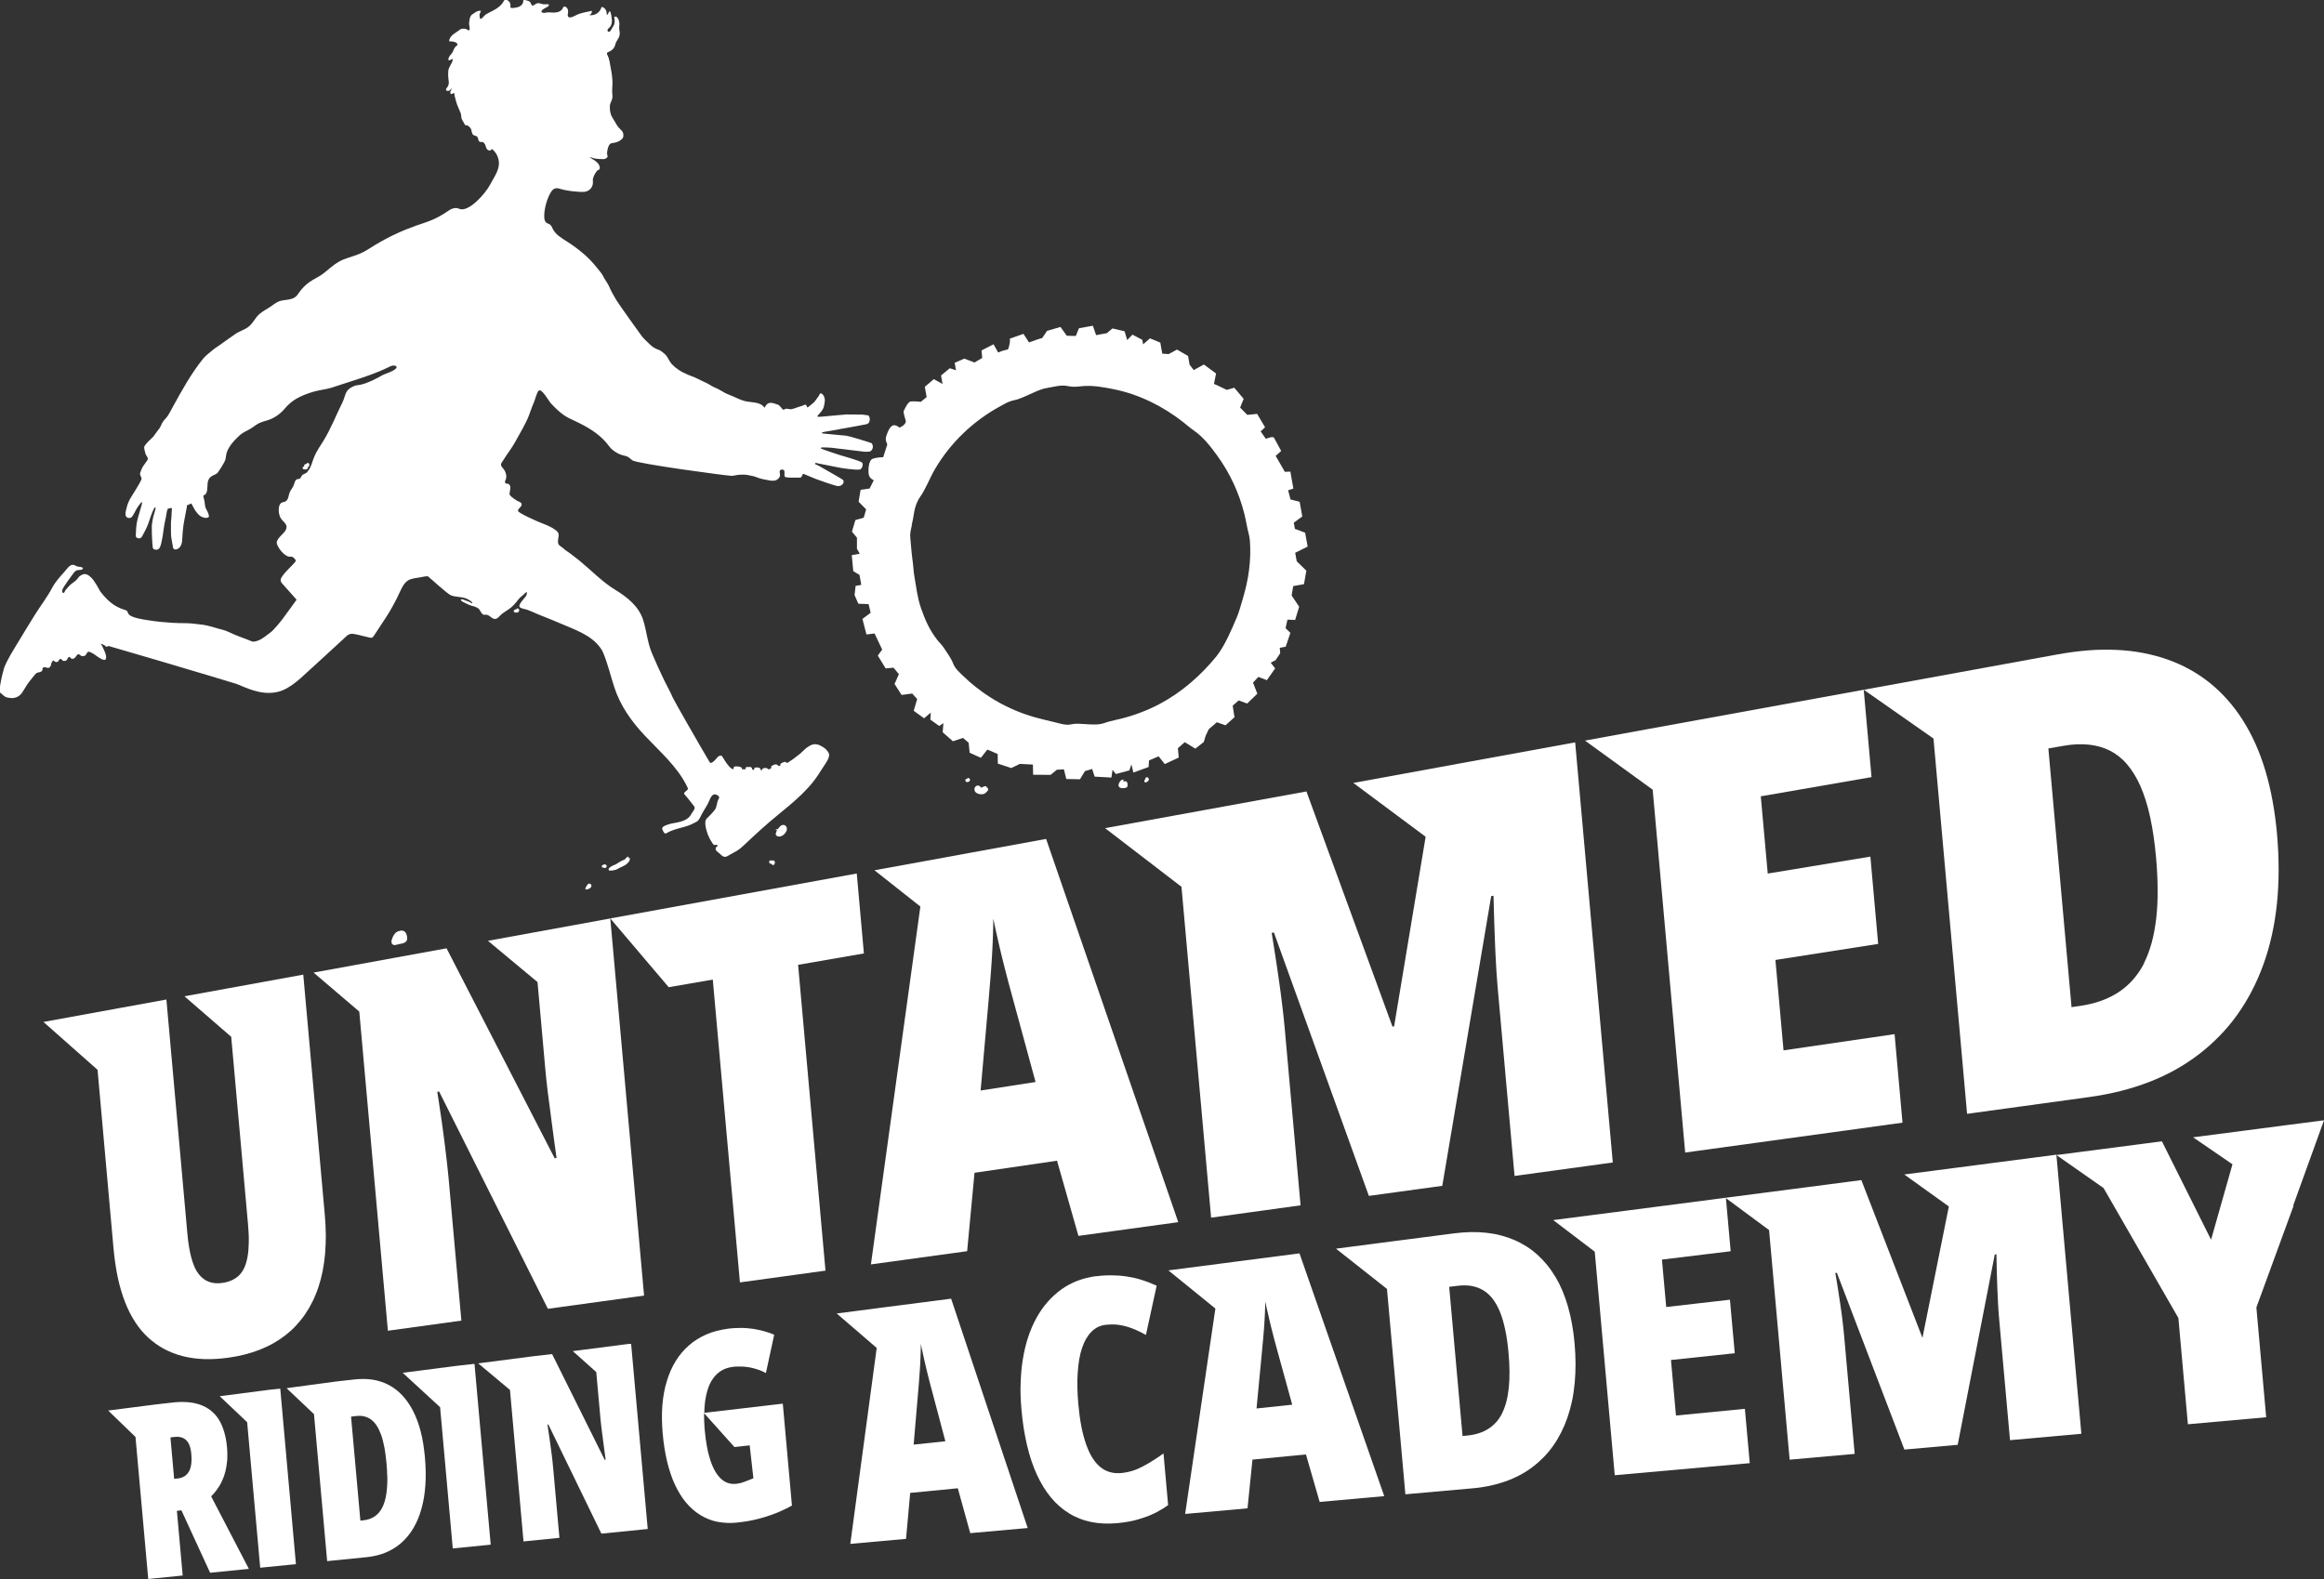 <?xml version="1.0" encoding="UTF-8"?> <svg xmlns="http://www.w3.org/2000/svg" id="Layer_1" data-name="Layer 1" viewBox="0 0 381.11 259"><rect x="0" y="0" width="381.11" height="259" fill="#333333" stroke="none"/><defs><style> .cls-1 { fill: #fff; } </style></defs><g><path class="cls-1" d="M49.73,159.84l3.53,39.39c.1,1.15.16,2.26.17,3.33,0,1.07-.03,2.1-.12,3.09s-.22,1.94-.4,2.85-.41,1.78-.69,2.61c-.27.83-.59,1.61-.96,2.36-.36.74-.77,1.44-1.22,2.1s-.95,1.27-1.48,1.85-1.12,1.1-1.74,1.59c-.63.49-1.29.93-2,1.33s-1.46.75-2.24,1.06c-.79.31-1.62.57-2.48.79-.87.22-1.78.39-2.72.52-1.38.19-2.68.26-3.92.22s-2.39-.21-3.48-.48c-1.09-.28-2.1-.67-3.04-1.17s-1.81-1.13-2.62-1.86c-.8-.73-1.52-1.59-2.15-2.56s-1.19-2.06-1.66-3.27c-.47-1.21-.87-2.54-1.18-3.99-.31-1.45-.54-3.02-.7-4.7l-2.63-29.42-8.87-7.85,8.04-1.47,4.78-.87,7.34-1.34,3.44,38.41c.07.8.16,1.54.28,2.22s.24,1.29.4,1.84.33,1.04.52,1.47.41.79.65,1.09c.23.3.49.55.77.77s.58.38.9.5.67.2,1.03.23.75.02,1.16-.04c.29-.04.57-.1.83-.17s.51-.16.74-.27.45-.23.65-.36.39-.29.56-.46.33-.36.47-.57.27-.44.39-.7.22-.53.3-.83.16-.62.22-.96c.06-.34.11-.71.14-1.1s.05-.81.06-1.26,0-.92-.02-1.42c-.02-.5-.06-1.02-.11-1.57l-2.75-30.7-7.67-6.65,6.96-1.27,6.32-1.15,6.24-1.14Z"></path><path class="cls-1" d="M100.08,150.65l5.54,61.86-15.77,2.17-17.84-35.64-.3.05c.09.55.17,1.08.25,1.61s.16,1.04.23,1.55.15,1.01.22,1.49c.07.49.14.97.2,1.44s.13.93.18,1.37.12.88.17,1.31.11.84.15,1.24.1.8.14,1.18c.04.38.09.75.12,1.11s.08.7.11,1.04.07.66.1.97.06.61.08.91l2,22.31-12.05,1.66-4.69-52.35-7.5-6.4,6.81-1.24,6.89-1.26,8.11-1.48,17.73,34.44.31-.05c-.07-.51-.14-1.02-.21-1.52s-.14-.98-.2-1.46-.13-.95-.19-1.41-.12-.91-.18-1.36c-.06-.44-.11-.88-.17-1.3s-.11-.84-.16-1.25-.1-.81-.16-1.2-.1-.78-.15-1.15c-.05-.38-.09-.74-.13-1.1s-.08-.71-.12-1.05-.07-.67-.1-1-.06-.64-.09-.95l-1.26-14.1-8.13-6.77,7.4-1.35,6.9-1.26,5.74-1.05Z"></path><polygon class="cls-1" points="140.5 143.28 141.67 156.39 130.88 158.26 135.37 208.42 121.34 210.35 116.89 160.68 109.66 161.93 100.08 150.65 140.5 143.28"></polygon><path class="cls-1" d="M171.55,137.61l21.67,62.86-16.37,2.25-3.51-12.33-13.53,1.98-1.21,12.86-15.78,2.17,8.11-58.7-7.53-5.95,8.57-1.56,7.1-1.3,12.48-2.28ZM160.79,178.88l9.03-1.4-3.83-14.07c-.11-.39-.21-.79-.32-1.17s-.21-.78-.31-1.16-.2-.77-.3-1.14-.2-.75-.29-1.13-.19-.74-.28-1.11-.18-.73-.27-1.09-.17-.71-.25-1.06-.16-.7-.24-1.04c-.08-.34-.15-.68-.23-1.01s-.15-.66-.22-.97-.14-.63-.2-.94-.13-.61-.19-.9c0,.29,0,.59-.01.9s-.01.62-.02.95-.02.65-.03.99-.02.68-.04,1.04c-.02.36-.03.71-.05,1.08s-.04.73-.06,1.1-.05.75-.07,1.13-.05.76-.08,1.15c-.03.39-.06.78-.09,1.18-.03.4-.06.8-.1,1.2s-.07.81-.1,1.22-.07.82-.1,1.23l-1.33,15.02"></path><path class="cls-1" d="M258.31,121.77l6.17,68.91-16.11,2.21-2.68-29.9c-.04-.43-.07-.85-.11-1.28s-.07-.85-.1-1.28-.06-.85-.09-1.28-.05-.85-.07-1.28c-.02-.43-.05-.86-.07-1.29s-.04-.87-.06-1.31-.04-.88-.05-1.33-.03-.9-.05-1.35c-.02-.46-.03-.92-.05-1.38s-.03-.93-.04-1.4-.03-.95-.04-1.43-.03-.96-.04-1.45l-.38.06-8.02,47.52-12.04,1.65-15.57-43.2-.37.06c.08.49.16.99.24,1.47s.16.97.23,1.45.15.95.22,1.43.14.94.21,1.4c.07.46.13.92.2,1.37s.13.9.19,1.34.12.87.18,1.3.11.85.16,1.27c.05.41.1.82.15,1.22s.09.8.14,1.2.08.78.12,1.17.07.76.11,1.13l2.59,28.94-14.67,2.02-4.86-54.27-12.53-9.62,11.48-2.09,5.04-.92,16.5-3.01,14.11,38.57.27-.04,5.17-31.1-11.86-8.83,13.74-2.51,3.7-.68,18.93-3.46Z"></path><polygon class="cls-1" points="305.63 113.14 306.91 127.47 288.75 130.62 289.89 143.29 306.72 140.51 308 154.83 291.15 157.46 292.48 172.29 310.69 169.63 311.99 184.15 276.35 189.05 271.02 129.53 259.92 121.48 270.13 119.61 278.26 118.13 305.63 113.14"></polygon><path class="cls-1" d="M367.77,118.1c.77,1.2,1.46,2.49,2.08,3.86.62,1.38,1.16,2.84,1.63,4.4.47,1.55.86,3.2,1.18,4.93.32,1.73.57,3.55.74,5.45.18,2.05.27,4.03.27,5.95,0,1.92-.1,3.78-.28,5.57-.19,1.79-.47,3.52-.84,5.18-.37,1.66-.83,3.26-1.39,4.79-.55,1.53-1.19,2.98-1.91,4.36-.72,1.38-1.52,2.68-2.4,3.91-.88,1.23-1.85,2.38-2.9,3.45s-2.17,2.08-3.38,3c-1.21.93-2.49,1.76-3.84,2.52-1.35.75-2.78,1.42-4.28,2-1.5.58-3.07,1.08-4.71,1.49-1.64.41-3.35.74-5.14.99l-20.02,2.75-5.51-61.56-11.43-8,10.54-1.92,8.91-1.63,12.33-2.25c1.72-.31,3.38-.53,4.99-.66s3.17-.15,4.67-.08,2.96.23,4.35.5,2.74.62,4.02,1.08c1.28.45,2.51,1,3.66,1.64,1.16.64,2.25,1.37,3.28,2.2s1.99,1.75,2.89,2.76,1.73,2.12,2.5,3.32ZM351.59,157.98c.5-.99.91-2.09,1.25-3.3.33-1.22.58-2.55.75-3.99.17-1.45.25-3.01.24-4.68s-.09-3.47-.26-5.37c-.11-1.23-.25-2.4-.41-3.5-.16-1.1-.35-2.14-.56-3.12s-.45-1.88-.72-2.73-.56-1.63-.87-2.34c-.32-.72-.66-1.37-1.03-1.97-.37-.6-.76-1.14-1.18-1.63-.42-.49-.87-.92-1.34-1.29s-.97-.69-1.49-.95c-.52-.26-1.07-.47-1.65-.63s-1.18-.28-1.81-.34-1.28-.08-1.97-.05-1.39.11-2.12.24l-2.51.44,3.8,42.43,1.45-.21c1.24-.18,2.38-.46,3.43-.84s2.02-.86,2.89-1.44,1.65-1.26,2.34-2.05,1.28-1.67,1.78-2.65"></path><g><path class="cls-1" d="M155.97,213.01l12.56,37.63-9.42.84-2.04-7.36-7.81.76-.68,7.54-9.14.82,4.33-32.14-6.56-5.65,7.45-.97,2.5-.32,8.81-1.14ZM149.82,236.96l5.21-.55-2.23-8.41c-.06-.23-.12-.47-.19-.7s-.12-.46-.18-.69-.12-.46-.17-.68-.11-.45-.17-.67c-.05-.22-.11-.44-.16-.66s-.1-.43-.15-.65-.1-.42-.15-.63-.1-.42-.14-.62c-.04-.2-.09-.4-.13-.6s-.08-.39-.13-.58-.08-.38-.12-.56-.08-.36-.11-.54c0,.17,0,.35,0,.53s0,.37-.01.56-.01.38-.02.58-.01.4-.02.61c0,.21-.02.42-.03.63s-.02.43-.03.65-.03.44-.04.66-.03.45-.05.68c-.02.23-.03.46-.05.69s-.04.47-.05.7-.04.47-.06.71-.04.48-.06.72l-.75,8.81"></path><path class="cls-1" d="M179.8,209.34c.42-.06.84-.1,1.26-.12s.83-.04,1.25-.03.83.02,1.24.05.82.08,1.22.14c.4.06.81.14,1.22.23s.82.2,1.22.33.82.27,1.23.43.82.33,1.24.52l-1.76,8.08c-.27-.15-.55-.3-.82-.44s-.55-.26-.82-.38-.54-.22-.81-.32-.54-.19-.81-.26c-.27-.08-.54-.14-.82-.19s-.55-.09-.83-.11-.56-.03-.85-.02-.57.03-.86.06c-.22.03-.44.07-.65.13s-.41.14-.6.23-.38.21-.55.33-.35.27-.51.44c-.16.16-.32.34-.46.53s-.28.4-.41.62-.25.46-.36.71-.21.52-.31.8c-.09.28-.18.57-.26.88s-.14.63-.2.96-.11.68-.15,1.04-.08.73-.1,1.12c-.03.39-.05.79-.06,1.2s-.01.83,0,1.26.02.88.05,1.33.06.92.1,1.4c.06.66.13,1.3.21,1.9s.18,1.18.28,1.73.22,1.06.35,1.55.27.95.42,1.38c.15.43.31.83.48,1.21s.36.72.55,1.03.4.6.62.86.45.48.69.68c.24.2.5.37.76.51s.54.25.83.33.59.14.91.16.64.02.98-.01c.31-.03.62-.08.92-.14s.6-.14.9-.23.59-.2.87-.32.57-.26.85-.41c.28-.15.56-.31.84-.47s.56-.33.84-.51.56-.36.84-.55.56-.38.83-.59l.76,8.48c-.3.22-.6.42-.91.61s-.63.37-.95.54-.65.32-.99.47-.68.28-1.04.4c-.35.12-.71.23-1.07.34s-.73.19-1.11.27-.76.15-1.14.2-.78.1-1.18.14c-.76.07-1.5.08-2.21.05s-1.39-.12-2.04-.25c-.65-.14-1.28-.32-1.88-.56s-1.18-.52-1.73-.86c-.55-.34-1.07-.72-1.56-1.15s-.96-.91-1.4-1.44-.85-1.1-1.23-1.72-.74-1.29-1.07-2c-.33-.72-.63-1.47-.9-2.28s-.51-1.65-.72-2.54-.39-1.82-.55-2.8c-.15-.98-.28-2-.37-3.07-.07-.75-.11-1.48-.14-2.2s-.03-1.42,0-2.12.06-1.37.12-2.03.14-1.31.25-1.95c.1-.64.23-1.25.37-1.85s.31-1.17.49-1.73.39-1.1.61-1.62.47-1.02.73-1.5c.26-.48.55-.94.85-1.38s.62-.85.96-1.24.69-.76,1.07-1.1c.37-.35.77-.67,1.18-.97.41-.3.84-.57,1.29-.81s.91-.46,1.39-.64.98-.34,1.5-.47,1.06-.23,1.61-.3Z"></path><path class="cls-1" d="M213.1,205.59l13.9,39.82-10.59.95-2.25-7.79-8.77.85-.81,7.99-10.23.92,4.96-33.69-7.71-6.26,8.8-1.14,2.35-.31,10.34-1.34ZM206.07,231.03l5.84-.62-2.45-8.9c-.07-.25-.14-.49-.2-.74s-.13-.49-.2-.73-.13-.48-.19-.72-.12-.48-.18-.71c-.06-.24-.12-.47-.18-.7s-.11-.46-.17-.69-.11-.45-.16-.67-.1-.44-.15-.66c-.05-.22-.1-.43-.15-.64s-.09-.41-.14-.61-.09-.4-.13-.59-.08-.38-.13-.57c0,.18,0,.37,0,.56s0,.39-.02.59-.01.41-.02.62-.02.43-.03.65c-.01.22-.02.44-.04.67s-.03.45-.04.69-.03.47-.05.7-.04.48-.06.72c-.02.24-.04.49-.06.73s-.04.49-.07.75-.04.5-.07.76-.04.51-.07.77l-.89,9.34"></path><path class="cls-1" d="M255.09,209.46c.42.71.8,1.47,1.14,2.28s.64,1.66.9,2.57.48,1.86.66,2.85.32,2.05.42,3.14c.11,1.18.16,2.31.16,3.41,0,1.1-.04,2.16-.14,3.18s-.24,2-.44,2.94-.45,1.84-.75,2.7c-.3.86-.64,1.67-1.03,2.44-.39.77-.82,1.49-1.3,2.17-.48.68-1,1.31-1.57,1.89-.57.58-1.18,1.12-1.84,1.62s-1.36.94-2.1,1.33-1.52.73-2.34,1.02-1.68.53-2.58.72c-.9.19-1.84.33-2.82.41l-10.99.98-3.02-33.69-8.36-6.6,7.68-1,4.1-.53,7.56-.98c.94-.12,1.86-.19,2.74-.21.88-.02,1.74.02,2.56.11.82.09,1.62.23,2.38.43.77.2,1.5.45,2.21.75.7.3,1.37.66,2.01,1.06s1.23.86,1.8,1.37c.56.51,1.09,1.07,1.59,1.68s.95,1.27,1.37,1.98ZM246.34,231.79c.27-.55.5-1.17.68-1.85s.31-1.44.4-2.27c.09-.82.13-1.72.12-2.68,0-.96-.06-1.99-.16-3.09-.06-.71-.14-1.38-.23-2.02s-.2-1.24-.32-1.8-.25-1.09-.4-1.59-.31-.95-.48-1.37c-.18-.42-.36-.81-.57-1.17s-.42-.68-.65-.97-.48-.55-.74-.78-.53-.43-.82-.59c-.29-.17-.59-.31-.9-.42s-.65-.2-.99-.26-.7-.09-1.08-.09-.76.02-1.17.07l-1.38.17,2.19,24.47.8-.08c.68-.07,1.3-.19,1.88-.38.58-.19,1.1-.43,1.58-.74s.9-.67,1.28-1.1.7-.92.97-1.46"></path><path class="cls-1" d="M337.23,189.46l4.09,45.72-11.7,1.05-1.78-19.84c-.03-.28-.05-.57-.07-.85s-.04-.57-.06-.85-.04-.57-.05-.85-.03-.57-.04-.85c-.02-.28-.03-.57-.04-.86s-.03-.58-.04-.87-.02-.59-.03-.88-.02-.59-.03-.9c0-.3-.02-.6-.03-.91s-.02-.62-.02-.93-.02-.63-.02-.94-.01-.64-.02-.96l-.27.03-6.08,31.22-8.74.78-11.07-28.99-.26.03c.06.33.11.66.17.98s.11.65.16.96.1.63.15.95.1.62.14.93c.05.31.09.61.14.91s.09.6.13.89.08.58.12.86.08.56.11.84c.04.28.07.55.1.82s.06.53.09.8.06.52.08.77.05.5.07.75l1.72,19.21-10.67.95-3.37-37.66-7.08-5.24.78,8.71-11.27,1.37.7,7.78,10.45-1.2.79,8.78-10.46,1.11.82,9.11,11.3-1.1.8,8.91-22.14,1.98-3.28-36.67-6.81-5.18,6.27-.81,6.35-.82,15.63-2.03,6.61-.86,6.7-.87,8.97-1.17,10.02,25.88,4.33-21.55-7.31-5.25,8.54-1.11,5.51-.72,10.93-1.42Z"></path><polygon class="cls-1" points="381.11 183.76 376.08 197.68 376.1 197.84 370.02 214.46 371.63 232.47 358.79 233.62 357.23 216.19 344.96 194.87 337.23 189.46 341.52 188.9 351.92 187.55 354.53 187.21 362.59 203.35 366.1 190.98 359.64 186.55 367.65 185.51 374.91 184.56 381.11 183.76"></polygon></g><g><path class="cls-1" d="M34.64,245.47l6.17,11.87-6.35.64-4.71-10.24-.74.08.95,10.61-5.65.57-2.09-23.3-4.48-4.33,7.88-1.01,2.51-.28c.46-.06.91-.1,1.33-.11s.84,0,1.23.02.77.08,1.13.15.7.17,1.02.28c.32.12.63.25.92.41s.56.34.81.54.49.43.71.67.42.51.6.8c.18.29.35.6.49.94s.28.7.39,1.08.21.79.29,1.21.14.88.18,1.35c.02.28.04.55.05.82s0,.53,0,.79-.02.51-.05.76-.06.5-.1.74c-.04.24-.09.48-.14.71s-.12.46-.19.68-.15.44-.24.66-.18.42-.29.63c-.1.21-.22.41-.34.6s-.25.39-.39.58-.28.37-.44.55-.32.35-.49.52ZM30.99,241.38c.09-.17.17-.35.23-.56s.11-.43.14-.67.05-.5.05-.78-.01-.57-.04-.89c-.02-.26-.06-.5-.1-.72s-.1-.43-.17-.61-.15-.36-.24-.51-.2-.28-.31-.4c-.12-.11-.25-.21-.39-.29s-.29-.14-.46-.19-.34-.07-.52-.08-.38,0-.59.02l-.64.08.61,6.8.6-.07c.21-.02.41-.07.59-.13s.35-.14.5-.23.29-.21.41-.34.23-.28.32-.45"></path><path class="cls-1" d="M69.41,236.83c-.11-.69-.25-1.35-.41-1.98-.16-.63-.34-1.22-.55-1.78-.21-.56-.43-1.09-.69-1.59-.25-.5-.53-.96-.82-1.39-.29-.43-.61-.82-.94-1.18-.33-.36-.69-.68-1.06-.97-.37-.29-.77-.54-1.18-.76-.41-.22-.85-.41-1.3-.55-.45-.15-.92-.26-1.4-.33-.48-.07-.98-.11-1.5-.11-.52,0-1.05.03-1.61.1l-2.7.3s-8.23,1.11-8.26,1.11l4.5,4.26,2.16,24.11,6.48-.65c.57-.06,1.12-.15,1.65-.28.53-.13,1.03-.29,1.5-.49.48-.2.93-.43,1.36-.7.43-.27.83-.57,1.21-.91.38-.34.73-.71,1.06-1.11.33-.4.63-.84.9-1.3.27-.47.52-.96.74-1.49.22-.53.41-1.09.57-1.68.17-.59.3-1.21.41-1.86.11-.65.18-1.32.23-2.03.05-.7.06-1.44.05-2.19-.01-.76-.06-1.55-.13-2.36-.07-.76-.16-1.48-.27-2.17ZM63.52,242.15c.01.67,0,1.29-.05,1.86-.04.57-.11,1.09-.21,1.57-.1.48-.22.9-.38,1.28-.15.38-.34.72-.55,1.01-.21.29-.46.55-.74.76-.28.21-.58.38-.92.5-.34.13-.7.21-1.1.25l-.47.05-1.53-17.06.81-.1c.24-.03.46-.04.68-.03.22,0,.43.03.63.08s.4.11.58.19c.19.08.36.18.53.3.17.12.33.26.49.42s.3.35.44.55c.14.21.27.43.39.68.12.25.24.52.35.81.11.29.2.61.3.96.09.34.17.71.25,1.11.08.39.14.81.2,1.26s.11.91.16,1.4c.07.76.11,1.48.12,2.14Z"></path><g><polygon class="cls-1" points="77.81 223.71 74.7 224.06 66.04 225.18 72.17 230.82 74.25 253.99 80.47 253.37 77.81 223.71 77.81 223.71"></polygon><path class="cls-1" d="M103.04,220.45l-9.11,1.17,3.85,3.44.64,7.1c.01.15.03.31.04.47s.03.32.05.49c.02.17.04.34.06.52.02.18.04.36.06.54.02.18.05.37.07.57.02.19.05.39.08.59s.05.41.08.62c.03.21.06.43.08.65.03.22.06.44.09.67.03.23.06.46.09.69.03.24.06.48.1.72s.07.49.1.75l-.15.02-8.63-17.35-2.9.33-9.22,1.19,5.21,4.36,2.22,24.85,5.89-.59-.99-11.04c-.01-.14-.03-.29-.04-.45-.01-.15-.03-.32-.05-.48-.02-.17-.03-.34-.05-.52-.02-.18-.04-.36-.06-.55-.02-.19-.04-.38-.07-.58s-.05-.4-.08-.61-.06-.43-.09-.65c-.03-.22-.06-.45-.09-.68-.03-.23-.06-.47-.1-.71-.03-.24-.07-.49-.11-.74-.04-.25-.07-.51-.11-.77-.04-.26-.08-.53-.12-.8l.14-.02,8.7,17.91,7.6-.76-2.72-30.36h-.48Z"></path></g><path class="cls-1" d="M115.47,231.75l12.9-1.51,1.5,16.72c-.36.2-.71.38-1.08.56s-.72.34-1.09.5-.73.3-1.1.43-.74.26-1.12.37c-.37.12-.75.22-1.13.32s-.76.18-1.15.26-.78.15-1.17.2-.79.11-1.18.15c-.58.06-1.14.08-1.68.05s-1.06-.09-1.57-.19-.99-.25-1.45-.44-.91-.41-1.34-.68c-.43-.27-.84-.57-1.22-.91-.39-.34-.75-.72-1.1-1.13s-.67-.87-.97-1.36-.59-1.02-.85-1.59c-.26-.56-.5-1.16-.71-1.8s-.41-1.3-.57-2-.31-1.43-.43-2.2c-.12-.77-.22-1.57-.29-2.41s-.11-1.61-.12-2.37.02-1.5.07-2.21.15-1.4.27-2.06c.12-.66.27-1.3.46-1.9.18-.61.4-1.19.64-1.74s.52-1.07.82-1.56.63-.95,1-1.38.75-.83,1.18-1.2c.42-.37.87-.7,1.35-1s.98-.56,1.51-.79,1.09-.42,1.67-.57,1.2-.27,1.84-.36c.36-.05.72-.08,1.08-.1s.7-.03,1.05-.03.69.01,1.02.04.67.06.99.11c.33.05.64.11.95.18s.6.14.89.22.57.17.84.26.53.2.78.31l-1.36,6.28c-.21-.11-.42-.21-.63-.31s-.43-.18-.65-.25-.44-.14-.66-.2-.45-.11-.68-.16c-.23-.04-.46-.08-.69-.1s-.46-.04-.7-.05-.47,0-.71,0-.48.03-.72.06c-.3.04-.59.1-.86.18s-.53.18-.77.31-.47.27-.68.44-.41.36-.6.57c-.18.21-.35.44-.51.69s-.3.52-.42.81-.24.6-.33.93-.18.68-.25,1.05c-.04.19-.07.39-.1.59s-.05.41-.07.62-.04.43-.05.65-.02.45-.02.68ZM121.73,243.17c.09-.03.23-.07.39-.13s.35-.13.53-.2.37-.14.53-.21.29-.12.37-.15l-.61-5.4-2.5.28-4.98-5.56c0,.21,0,.42,0,.64s0,.44.02.67.02.46.03.69.03.47.05.71c.05.5.1.99.16,1.45s.13.9.21,1.32.16.82.26,1.2.2.74.31,1.07c.11.34.23.65.36.95s.26.57.41.82.29.48.45.68.33.39.5.55.36.3.55.42.39.21.59.28.42.11.64.14.45.02.69,0c.09,0,.17-.02.26-.03s.17-.03.26-.05.17-.04.26-.06.18-.04.26-.07"></path><polygon class="cls-1" points="45.95 227.78 44.2 227.96 36.03 229.02 40.53 233.28 42.67 257.15 48.53 256.57 45.96 227.79 45.95 227.78"></polygon></g></g><g><path class="cls-1" d="M160.86,129.21c-.28-.67-1.16-.33-1.06.37.08.61,1.04.82,1.53.65.29-.09,1.13-.81.49-1.05-.02-.46-.6-.1-.95.03Z"></path><path class="cls-1" d="M158.79,127.64c-.03-.16-.19.14-.29.13-.29-.03-.24.53.1.52.18,0,.43-.1.47-.31.03-.17-.1-.37-.28-.34Z"></path><path class="cls-1" d="M65.3,154.89c.85-.16,1.64-.23,1.45-1.28-.14-.72-.45-1.01-1.04-.96-.59.11-.89.3-1.19.83-.15.3-.49.97-.23,1.33.27.36.64.16,1.02.09Z"></path><path class="cls-1" d="M142.48,77.87c.11.64.81.9.81.9l-.68,1.36-1.48.21-.33,1.96,1.24,1.25-.4,1.37-1.37.39-.56,1.9.82.98v1.82s.46.82.46.82l-1.31.23.25,2.63,1.02.61.29,1.64-.93.16-.17,1.51.62,1.42,1.68.06.34,1.42-1.35,1.01.66,2.55,1.33-.16,1.25,2.64-.72.99,1.29,2.1,1.29-.12.88,1.06-.71,1.61,1.15,1.8,1.74-.23.82.9-.57,1.93,1.7,1.23,1.1-.93-.07,1.15,1.45,1.04.69-.46-.12,1.49,1.68,1.48,1.65-.55.93.79.16,1.64,1.84.83,1.07-1.35,1.69.73.02,1.57,2.21.73,1.4-.68,2.15.11.03,1.67,2.87.02,1.02-.84,1.16-.07.39,1.59,2.25.04.81-1.33,1.18-.36.41,1.26,2.75.15.18-1.26.56.68,2.2-.59.34-.99.32,1.34,2.5-.91.07-1.08,1.57-.67,1.01,1.27,2.29-1.07-.14-1.54,1.13-.98,1.73,1.06,1.39-1.09.3-1.01.51-1.08,1.33-1.15,1.42.5,1.47-1.32-.29-1.9.98-.86,1.39.51,1.67-1.61-.71-1.82.88-.94,1.39.54,1.36-1.93-.73-.94.8-.41.76-1.13-.07-.9.97-.18.77-2.27-.79-.77.31-1.4,1.26.05.66-2.17-1.23-1.83.25-1.55,1.77-.32.39-2.21-1.58-1.55-.25-1.39,2.04-1.01-.41-2.28-1.68-.63-.18-1.02,1.39-1.01-.43-2.41-1.5-.39-.39-1.5.86-.28-.49-2.78-.91.03-1.5-2.61.9-.81s-.96-1.79-1.16-2.14-1.35.15-1.35.15l-.86-1.22.73-.67-1.3-2.2-1.62.16-1.17-1.19.58-1.44-1.54-1.82-1.24.35-1.43-.69-.66-.29.34-1.71-2-1.47-1.66.91-.68-.88-.25-1.43-1.81-1.05-1.37.74-1.05-.07-.32-1.81-1.69-.7-1.13.98-.14-.75-1.61-.84-.86.89-.43-1.44-1.99-.47-.91.78-1.77.32-.53-1.54-2.28.41-.52,1.27-1.48-.04-1.03-1.44-2.21.64s-.84,1.31-.86,1.22c-.02-.09-2.09.68-2.09.68l-.91-1.41s-2.79.98-2.29.82c.2-.07.02,1.2-.27,1.75,0,0-.87.14-1.59.49l-.76-1.35-1.97,1.01.11,1.23-1.26.75-1.68-.64-1.57.69.21,1.22-1.01-.33-1.44,1.19.25,1.39-1.44-.79-1.47,1.26.3,1.68-.95.78s-1.2-.14-1.7-.05c-.5.09-1.14,1.64-1.14,1.64,0,0,.06.61.33,1.38s-.99,1.26-.99,1.26c0,0-.7-.61-1.19-.31-.49.29-.86,1.28-1.02,1.83s.21,1.23.21,1.23l-.67,2.1s-.96,0-1.7.25c-.75.24-.78,1.98-.67,2.62ZM149.5,86.17c.17-.69.29-1.39.4-2.09.14-.89.46-1.81.98-2.56,1-1.44,1.57-3.09,2.46-4.6,2.52-4.29,6.23-7.84,10.59-10.23.66-.36,1.38-.81,2.11-.98.29-.07.58-.13.87-.22.58-.19,1.12-.45,1.68-.69,1-.44,2.04-.99,3.11-1.16,1.13-.19,2.28-.55,3.42-.31.82.18,1.45.11,2.26.02,1.72-.19,3.62.16,5.3.5,4.13.84,7.99,2.77,11.3,5.35.62.49,1.18,1,1.83,1.44,1.51,1.04,2.74,2.63,3.81,4.11,2.08,2.86,3.58,6.11,4.44,9.54.15.63.29,1.25.4,1.88.14.85.45,1.66.51,2.52.24,3.3-.23,6.42-1.18,9.58-.3,1.01-.58,2.08-.99,3.05-.83,1.96-1.97,4.66-3.33,6.35-1.25,1.54-2.69,3.02-4.2,4.31-1.57,1.35-3.29,2.52-5.1,3.49-1.99,1.05-4.13,1.86-6.31,2.41-.61.15-1.22.27-1.82.43-.32.09-.63.17-.94.29-.93.34-2.19.24-3.17.17-.41-.03-.83-.03-1.23-.06-.62-.04-1.2.21-1.82.16-.63-.04-1.2-.23-1.81-.38-1.06-.26-2.14-.49-3.2-.79-2.69-.74-5.26-1.89-7.6-3.4-1.55-1-3.01-2.15-4.33-3.44-.6-.58-1.3-1.18-1.61-1.97-.36-.95-.99-1.76-1.54-2.61-.32-.5-.74-.87-1.09-1.32-1.28-1.63-2-3.29-2.67-5.22-.6-1.74-.77-3.43-1.09-5.24-.14-.76-.14-1.51-.25-2.26-.19-1.34-.29-2.68-.41-4.03-.08-.68.09-1.33.25-2Z"></path><path class="cls-1" d="M184.3,127.87s-.05.01-.15.01c-.33-.03-.64.49-.71.76-.14.57.46.7.93.63.43-.06.57-.16.54-.58-.03-.53-.23-.6-.72-.51.03-.23.08-.3.1-.31Z"></path><path class="cls-1" d="M78.22,99.68c.53.18.55.85,1,1.11.23.13.35,0,.61.05.29.04.57.33.8.48.85.58,1.15-.22,1.73-.66.51-.39,1.1-.69,1.58-1.12.53-.46.89-1.04,1.36-1.54.15-.16.34-.25.49-.4.29-.29.86-.92.53.05-.13.38-1.65,1.67-.98,2.02.18.09.34.16.53.2.91.17,1.83.7,2.7,1.03,1.04.4,2.07.83,3.09,1.26,2.38,1.04,5.29,1.94,6.82,4.14.16.23.3.45.41.71.78,1.84,1.22,3.79,1.84,5.69,1,3.09,2.84,5.66,5.05,8,2.44,2.59,5.3,5.06,6.88,8.28.05.1.1.22.14.32.13.38-.87.63-.55.99.45.52.88,1.06,1.3,1.61.15.19.42.44.36.7-.06.26-.32.56-.45.78-.11.19-.22.38-.36.54-.52.62-1.36.86-2.16,1.01-.47.09-.95.16-1.41.32-.26.08-.55.2-.77.36-.28.2-.15.49,0,.73.18.31.25.5.63.28.81-.48,1.76-.7,2.68-.95.61-.17,1.21-.37,1.76-.68.22-.12.44-.18.62-.37.21-.22.34-.48.47-.74.34-.74.8-1.35,1.18-2.08.35-.68.62-1.96,1.6-1.33.11.08.23.17.24.31,0,.12-.06.22-.12.32-.31.55-.22,1.3-.63,1.78-.32.38-.66.79-1.02,1.12-.24.22-.42.35-.48.69-.11.73.15,1.47.37,2.15.03.09.08.2.12.28.14.31.29.65.5.93.09.13.17.32.27.43.06.07.14.1.23.12.14.04.18-.03.3-.04.09,0,.23.09.19.21-.02.09-.1.06-.17.12-.1.09-.15.28-.14.4.03.27.33.45.53.61.25.19.49.51.79.61.38.14.79-.19,1.09-.36.53-.3,1.06-.54,1.56-.93.32-.26.62-.53.92-.82,1.73-1.63,3.45-3.21,5.27-4.69,1.34-1.09,2.68-2.19,3.93-3.4.61-.61,1.22-1.23,1.76-1.9.72-.88,1.29-1.81,1.9-2.76.31-.49,1.11-1.51.78-2.14-.34-.63-.82-.96-1.46-1.26-.45-.21-.88-.25-1.34-.07-.2.08-.38.2-.56.3-.47.29-.82.71-1.23,1.07-.36.3-.73.59-1.11.87-.19.14-.39.28-.6.4-.14.08-.24.2-.37.27-.09.05-.21.06-.29-.01-.03-.03-.05-.07-.09-.09-.07-.05-.15-.03-.22,0-.18.04-.34.12-.5.21-.06.03-.12.07-.14.13-.02.06,0,.14,0,.2-.03.13-.22.13-.34.07-.11-.08-.2-.19-.34-.22-.09-.02-.18,0-.26.03-.18.05-.35.13-.5.23-.03.02-.07.05-.08.09,0,.03.02.06.03.09.04.17-.15.29-.31.34-.06.03-.13.04-.2.01-.04-.02-.07-.06-.1-.09-.17-.17-.45-.12-.68-.06-.07.02-.15.04-.18.1-.06.09-.05.25-.15.25-.08,0-.11-.11-.14-.19-.05-.14-.2-.25-.36-.28s-.32-.02-.47,0c-.07,0-.17.02-.19.1-.03.04-.01.11-.02.16-.03.15-.3.17-.34.02-.01-.04,0-.09-.02-.15-.04-.18-.26-.23-.44-.23-.16,0-.32,0-.46.02-.06,0-.12.03-.15.09-.05.09.05.22-.03.28-.07.06-.17-.05-.26-.05-.05,0-.09.04-.14.07-.05.02-.11.03-.15-.01-.01-.03,0-.06,0-.08,0-.21-.25-.33-.46-.37-.2-.04-.41-.05-.62-.04-.11,0-.22.03-.27.11-.1.2.03.46-.28.3-.18-.09-.35-.22-.48-.38-.45-.52-.77-1.03-1.13-1.63-.02-.05-.06-.1-.12-.13-.04-.03-.11-.05-.16-.04-.28,0-.49.22-.66.43-.15.18-.89,1.08-1.14.65-1.41-2.36-5.78-9.99-6.04-10.57-.43-1-.97-1.94-1.45-2.93-.7-1.43-1.34-2.89-1.97-4.36-.77-1.81-.87-3.69-1.47-5.53-.74-2.23-2.63-3.71-4.56-4.89-2.09-1.26-3.96-3.22-5.86-4.78-.44-.36-.9-.69-1.35-1.05-.38-.31-.83-.54-1.2-.88-.6-.57-1.12-.51-.95-1.57.09-.63.24-1-.35-1.46-.64-.51-1.45-.85-2.21-1.14-.74-.27-3.99-1.71-4.02-2.05-.04-.48.78-.7.56-1.22-.1-.23-.52-.34-.72-.46-.34-.2-.65-.42-.95-.68-.36-.33-.3-.43-.22-.88.06-.35.17-.81-.12-1.11-.18-.2-.55-.03-.67-.3-.09-.18.11-.45.15-.62.15-.62-.1-1.3-.52-1.76-.17-.19-.35-.39-.29-.67.04-.21.27-.46.38-.65.62-1.02,1.39-1.96,1.95-3,.75-1.39,1.6-2.74,2.19-4.19.27-.65.45-1.33.74-1.97.24-.51.37-1.1.59-1.63.08-.2.25-.73.55-.64.57.17,1.42,1.75,1.82,2.18.32.35.65.67,1,1,.32.3.66.58,1.01.83.54.39,1.13.66,1.73.94,1.98.92,3.97,2.02,5.38,3.73.28.34.53.71.86,1.01.42.37.97.68,1.49.88.35.12.74.15,1.07.32.3.15.49.39.76.58.79.57,15.74,2.57,16.3,2.55.33-.01.64-.11.96-.15.28-.04.56-.04.83-.05.56-.02,1.15.12,1.7.24.41.09.76.28,1.16.39.42.12.93.21,1.34.28.13.02.26.06.4.08.18.02.36,0,.54,0,.44-.01,1-.44,1-.92,0-.3-.29-.89.34-.9.47-.01.39.45.38.76-.02.45.09.5.56.54.58.05,1.16,0,1.74.02.13,0,.23,0,.36-.01.12-.03.32-.48.33-.52.04-.09.07-.1.16-.08.05.02.1.05.14.06.05.02,1.66.69,1.8.75.15.07,3.38,1.22,3.71,1.2.89-.04,1.07-.81.77-1.05-.17-.15-2.41-1.4-2.47-1.45-.02-.02-1.49-.85-1.53-.87-.1-.04-.47-.2-.5-.22-.05-.04-.09-.17.02-.21.05-.02.33.03.41.07.08.03,3.33.64,3.5.69.21.06,2.75.44,3.37.31.35-.08.63-.89.34-1.15-.29-.27-3.42-1.16-3.57-1.2-.11-.02-2.55-.85-2.64-.89-.11-.06-.55-.19-.56-.26,0-.11.23-.11.28-.13.09-.02,1.33.04,1.49.06.14.01,1.79.23,1.92.23.11,0,3.39.41,3.55.43.04,0,.86,0,.93-.09.03-.02.7-.5.22-1.29-.05-.09-3.75-1.21-4.21-1.26-.49-.05-2.37-.2-2.79-.26-.27-.03-1.08-.08-1.14-.13-.04-.03-.05-.11,0-.16.04-.05,2.06-.34,2.48-.44.34-.08.7-.16,1.06-.2.21-.03,3.5-.63,3.72-.69.79-.18.59-1.44.21-1.46-.14-.01-.83-.11-.91-.12-.19,0-2.39-.02-2.64-.02-.17,0-1.08.12-1.25.11-.12,0-2.41.21-2.73.25-.13,0-.53.05-.62.02-.25-.07.07-.32.13-.4.15-.18.29-.36.45-.53.06-.07.26-.41.3-.51.04-.08.31-1.07.21-1.51-.03-.18-.09-.34-.17-.5-.09-.15-.21-.29-.38-.37-.02,0-.05-.02-.09-.03-.18,0-.27.37-.37.49-.13.15-.23.31-.35.48-.14.2-.29.39-.46.56-.07.08-1.02.85-1.01.81.01,0-.13-.28-.25-.48-.22,0-.38.1-.58.18-.29.12-.61.17-.9.29-.32.13-.58.22-.93.28-.29.04-.5-.09-.79-.08-.35.01-.42.34-.7.02-.29-.33-.37-.59-.82-.73-.45-.13-.86-.36-1.35-.21-.37.11-.54.45-.71.77-.73-1.06-2.14-.82-3.26-1.11-.86-.22-1.64-.68-2.46-.99-.57-.21-1.05-.48-1.57-.8-.53-.33-1.13-.48-1.65-.84-.45-.31-.99-.49-1.46-.74-.71-.38-1.46-.68-2.2-.96-.15-.06-.81-.37-.99-.47-.17-.1-.33-.21-.5-.32-.4-.26-.78-.57-1.1-.91-.38-.4-.56-.9-.87-1.34-.17-.24-.49-.52-.73-.69-.19-.13-.37-.28-.59-.35-.56-.19-.9-.4-1.35-.8-.28-.26-1.22-1.16-1.41-1.44-.24-.33-3.75-5.2-4.19-5.94-.42-.71-.84-1.44-1.17-2.21-.18-.42-.49-.84-.73-1.24-.19-.31-.31-.63-.54-.93-.81-1.01-1.55-1.97-2.52-2.84-.96-.86-2-1.65-3.09-2.34-.89-.57-1.88-1.14-2.35-2.08-.12-.25-.22-.52-.44-.7-.18-.14-.43-.18-.61-.32-.26-.2-.33-.56-.35-.89-.07-1.32.5-3.32,1.22-4.31.29-.4.73-.55,1.21-.4,1.43.44,3.44.6,4.18.53.46-.04,1.52-.48,1.36-1.87-.05-.43.36-1.16.52-1.34.07-.08.14-.25.23-.3.1-.06.22-.07.29-.15s.1-.22.1-.31c.01-.12-.06-.26-.1-.37-.23-.64-1.52-1.25-1.51-1.28.02-.06.1-.05.16-.03.43.15.78.28,2.03.29.31,0,.64-.18.71-.45,0,0-.08-.2-.1-.46-.02-.33.16-1.31.51-1.59.16-.13.39-.14.59-.17.35-.06.86-.21,1.14-.46.07-.07.15-.12.22-.2.09-.09.18-.18.19-.31.05-.36.05-.64-.18-.95-.1-.13-.23-.24-.35-.36-.41-.39-.64-.85-.92-1.33-.18-.32-.43-.65-.55-.99-.15-.42-.21-.95-.19-1.4,0-.38.18-.69.32-1.04.23-.63.02-.97.06-1.64.04-.64.08-1.28.01-1.91-.03-.32-.05-.61-.11-.92-.05-.3-.11-.6-.16-.9-.12-.68-.2-1.39-.52-2.01-.05-.09-.1-.18-.08-.28.01-.14.37-.27.5-.33.5-.26.76-.62.89-1.15.11-.52.53-.87.66-1.39.04-.16.05-.36.05-.53,0-.16-.06-.31-.08-.48,0-.16-.01-.33-.01-.49,0-.2.06-.37.02-.58-.04-.21-.05-.43-.15-.61-.07-.13-.22-.41-.37-.45-.05-.02-.28.02-.31.05-.04.06.03.22.04.28.04.24.05.45,0,.7-.04.23-.09.41-.23.58-.16.18-.49,1.15-.84.83-.1-.09-.09-.26-.02-.38s.19-.19.29-.3c.32-.32.42-.8.37-1.24-.02-.17-.14-1.4-.35-1.41-.08,0-.29.44-.32.5-.03.04-.07.09-.11.08-.07,0-.08-.11-.08-.19.03-.44-.23-.87-.64-1.05-.04-.02-.09-.04-.13-.02-.08.02-.12.11-.14.2-.26.78-1.16,1.29-1.97,1.11.3-.05.52-.39.45-.69-.85.2-1.73.31-2.53.69-.29.14-1.19.7-1.39.18-.07-.19,0-.38.03-.59.06-.4-.12-.86-.5-.97-.08-.02-.16-.02-.22.02-.08.05-.11.15-.14.23-.22.49-.82.71-1.36.73-.33.01-.66-.03-.99-.04-.27,0-.66.12-.91.07-.59-.13,0-.58.26-.72.13-.07.85-.38.7-.61-.04-.06-.18-.06-.26-.07-.29-.01-.54.03-.82-.03-.18-.04-.36-.12-.54-.14-.2-.03-.42.05-.59.16s-.36.32-.55.19c-.17-.13-.16-.47-.42-.63-.21-.13-.47-.18-.72-.24-.1-.01-.21-.03-.27.05-.03.04-.02.11-.03.16,0,.37-.29.7-.63.86s-.72.21-1.09.24c-.14,0-.31.01-.37-.11-.04-.07-.01-.17,0-.25.05-.44-.26-.89-.7-.99-.06-.02-.13-.02-.19,0-.13.04-.2.18-.26.3-.29.53-.78.92-1.29,1.24-.51.31-1.07.54-1.59.85-.17.11-.69.77-.86.75-.17-.03-.16-.43-.18-.58-.04-.29.22-.49.2-.77-.24-.01-.62.09-.82.22-.15.1-.27.2-.42.28s-.26.18-.37.31c-.22.3-.24.77-.3,1.13-.06.37.16.78.07,1.16-.07.26-.27.06-.42-.01-.09-.05-.16-.11-.27-.12-.11-.01-.21-.02-.32-.02-.24,0-.42.03-.62.19-.38.31-.84.55-1.21.88-.21.19-.56.68-.49.98.12.06.21.03.34.03.16,0,.32.05.48.09.19.04.63.25.51.49-.06.15-.28.24-.38.38-.25.35-.32.79-.59,1.09-.19.2-.48.55-.5.85-.03.51.48-.02.69,0,.08.38-.25.75-.39,1.08-.12.28-.28.5-.31.81-.04.31-.02.64-.02.95,0,.6.26,1.09-.07,1.67-.1.18-.28.28-.29.51-.01.24.27.22.44.19.18-.03.18-.07.28-.19.06-.06.14-.16.23-.16,0,.06-.07.14-.11.21-.04.09-.11.24-.13.33,0,.05,0,.25.04.29.06.08.18.04.28.01.07-.02.21-.14.28-.12.09.04.08.21.08.28.02.18.06.35.11.51.06.21.11.41.16.61.19.69.5,1.26.75,1.91.11.29.05.62.16.91.13.35.4.68.55,1.03.42.01.67.19.91.53.21.3.14.81.41,1.06.18.18.5.14.67.32.22.23.12.7.42.83.13.06.29.01.43.04.24.05.39.27.48.49.09.23.13.47.26.66.14.19.42.33.62.21.09-.05.15-.14.18-.24.85.63,1.31,1.75,1.15,2.79-.17,1.1-.9,2.08-1.4,3.05-.84,1.61-3.63,4.68-5.11,3.99-.62-.29-1.3,0-1.87.41-.78.54-1.6,1.01-2.48,1.39-.89.38-1.83.67-2.75.99-2.29.81-4.51,1.85-6.6,3.11-.91.55-1.74,1.14-2.73,1.54-1.05.42-2.27.68-3.25,1.23-.9.5-1.66,1.23-2.46,1.86-.61.47-1.17.76-1.84,1.14-.76.44-1.35.95-1.92,1.63-.57.68-.64,1.16-1.54,1.47-.6.2-1.27.17-1.88.35-.73.2-1.34.82-2,1.2-.62.37-1.35.78-1.81,1.35-.49.61-.82,1.26-1.47,1.74-.66.49-1.49.69-2.15,1.18-.68.5-1.43.97-2.1,1.48-.53.41-1.16.76-1.66,1.2-.47.4-1.05.82-1.44,1.3-1.98,2.46-3.48,5.18-4.99,7.93-.26.47-.5.97-.79,1.41-.25.39-.61.68-.86,1.07-.25.4-.37.87-.69,1.24s-.54.77-.84,1.13c-.31.36-.7.65-1.01,1.01-.14.16-.43.48-.49.67-.08.24.11.73.15.97.1.58.62.77.36,1.25-.05.05-.09.11-.12.16-.05.07-.11.15-.15.22-.11.16-.21.3-.33.46-.23.3-.39.68-.51,1.03-.04.12-.1.25-.1.38,0,.12.07.26.12.36.08.21.19.37.09.59-.29.72-1.76,2.96-1.83,3.11-.18.33-.32.67-.45,1.03-.09.26-.27,1.06-.3,1.2-.15,1.09.73,1.01.96.83.28-.22.82-1.42,1.01-1.67.23-.28.44-.68.74-.89,0,.2-.04.46-.1.65-.1.33-.2.66-.29.98-.19.64-.38,1.28-.49,1.92-.1.64-.12,1.31-.15,1.96,0,.07,0,.16.03.23.03.06.08.11.13.15.19.13.46.17.65.04.13-.08.22-.24.29-.37.2-.37.39-.74.58-1.11.45-.89.66-1.9,1.06-2.81.04-.09.37-.9.49-.7.02.05.02.1.01.16-.09.5-.29.97-.4,1.47-.1.42-.14.85-.21,1.26,0,.07,0,.16,0,.23,0,.16,0,.32,0,.48,0,.42,0,.86.03,1.28.02.55.06,1.09.12,1.63,0,.05,0,.12.03.17.04.07.1.12.17.16.24.13.56.13.77-.04.14-.12.21-.29.28-.45.16-.45.23-.9.32-1.37.01-.1.05-.19.06-.29.14-.87.21-1.73.42-2.59.16-.63.18-1.26.39-1.87,0-.03.4-.13.55-.15.25-.03.12.4.12.55,0,.59-.07,1.19-.12,1.78-.03.45,0,2.27.04,2.46.09.53.2,1.07.28,1.6.02.1.04.22.11.3.09.1.23.13.37.11.4-.04.72-.36.87-.73.15-.36.18-.78.19-1.17.03-.71.1-1.4.19-2.1.04-.3.1-.61.16-.91.13-.7.28-1.4.4-2.11,0-.05,0-.13,0-.18v-.05s.13-.03.17-.04c.21-.07.49-.25.53-.25.05,0,.34.56.37.63.11.17.18.36.3.53.15.21.41.54.6.72.29.27.78.5,1.16.49.16,0,.28-.03.41-.12.12-.09.07-.16.05-.31-.05-.3-.33-.9-.49-1.15-.13-.21-.17-.91-.21-1.15-.05-.28-.15-.55-.19-.82,0-.04,0-.08.01-.12.02-.02.05-.04.08-.05.72-.25.52-1.47.62-2.07.13-.76.51-1.03,1.18-1.32.26-.11.43-.23.58-.47.31-.48.63-.95.9-1.45.23-.43.3-.68.35-1.17.13-1.25,1.3-2.48,2.17-3.29.49-.46,1.1-.74,1.68-1.05.49-.27.92-.64,1.41-.92.5-.28,1.13-.42,1.68-.6,1.04-.34,2.01-1.05,2.72-1.9.53-.64,1.19-1.2,1.9-1.61.92-.52,1.88-.87,2.89-1.16.94-.26,1.91-.34,2.85-.63,1.06-.33,2.11-.69,3.17-1.03,2.11-.68,4.24-1.37,6.23-2.36.3-.15.62-.29.96-.23.28.05.43.23.2.47-.55.56-1.62.77-2.3,1.15-1.12.62-2.28,1.24-3.54,1.52-.31.06-.63.07-.93.17-.25.09-.49.24-.72.37-.84.49-.87,1.52-1.27,2.33-1.04,2.08-1.87,4.25-3.08,6.25-.52.84-1.1,1.66-1.5,2.56-.42.95-.5,1.8-1.21,2.64-.29.34-.66.22-.95.69-.09.14-.11.28-.25.38-.16.11-.37.04-.54.14-.36.24-.35.77-.55,1.12-.24.46-.55.78-.67,1.27-.09.37-.15.82-.46,1.11-.27.26-.63.16-.91.41-.55.52-.36,2,.05,2.54.5.66,1.26,1.02.7,1.95-.37.6-1.65,1.44-1.38,2.2.25.73,1.08,1.79,1.85,2.04.21.07.41,0,.62.04.17.04.53.39.59.56.05.13-.05.28-.15.39-.67.76-1.49,1.45-2.06,2.28-.33.47-.34.79.04,1.2.18.2,2.32,2.63,2.33,2.62-.1.17-1.9,2.59-2.25,3.09-.31.44-1.59,1.97-1.97,2.23-.73.52-1.4,1.17-2.27,1.44-.34.11-.71.2-1.03,0-.11-.07-1.33-.52-1.82-.7-.54-.21-1.09-.43-1.63-.69-.37-.19-.78-.34-1.19-.45-.38-.1-.77-.19-1.13-.31-.46-.15-.91-.25-1.37-.37-.44-.11-.91-.16-1.36-.21-.73-.09-1.39-.17-2.13-.18s-1.47-.01-2.21-.06c-1.31-.08-2.61-.2-3.91-.41-.63-.1-1.26-.19-1.88-.35-.42-.12-1.27-.34-1.48-.79-.05-.1-.06-.22-.12-.31-.1-.17-.31-.23-.51-.29-1.75-.52-2.9-1.65-3.98-3.05-.07-.1-.1-.22-.16-.32-.27-.49-.59-1.02-.92-1.48-.31-.42-.94-1.07-1.53-.99-.24.03-.5.17-.69.31-.21.15-.37.47-.57.65-.29.29-.63.48-.93.73-.29.25-.55.6-.83.89-.11.11-.17.39-.26.46-.21.15-.28-.02-.31-.21-.04-.26.2-.63.33-.83.39-.61.83-1.2,1.25-1.78.17-.23.38-.54.6-.72.33-.29.81-.08,1.12-.29.26-.18-.03-.34-.23-.37-.31-.06-.48-.03-.8-.18-.16-.07-.3-.17-.49-.19-.54-.05-1.1.79-1.4,1.14-.72.8-1.5,1.65-2.01,2.61-.83,1.58-1.95,3-2.89,4.52-.9,1.46-1.81,2.93-2.69,4.4-.82,1.37-1.72,2.74-2.31,4.22-.05.13-.07.26-.1.39-.3,1.06-.54,2.16-.65,3.26-.01.11-.02.23.03.33.04.08.1.13.17.19.25.19.51.48.79.62.24.12.54.12.81.17.25.05.58,0,.82-.07,1-.3,1.28-1.2,1.84-2.03.21-.31.43-.63.68-.92.2-.24.38-.48.58-.72.14-.15.27-.33.46-.4.24-.1.47-.05.7-.23.08-.06.16-.15.16-.26,0-.05-.02-.12-.01-.18.02-.2.28-.26.48-.22.19.04.4.14.59.07.24-.09.31-.38.37-.63.06-.25.18-.54.44-.56.1.27.51.35.71.13.07-.08.1-.19.17-.27.06-.09.17-.15.27-.11.08.03.12.1.17.16.22.25.67.22.84-.06.07-.1.09-.23.17-.32.08-.1.22-.15.31-.08.03.03.06.08.08.12.11.16.35.19.53.11s.3-.24.41-.4c.1-.17.28-.37.47-.3.07.03.11.09.17.14.17.16.43.2.65.14.3-.07.32-.25.45-.47.2-.32.4-.25.7-.1.61.27,1.09.78,1.7,1.07.29.14.72.29.76-.16.06-.55-.3-1.22-.52-1.7-.08-.16-.13-.3-.23-.45-.05-.07-.1-.13-.14-.2.12.03.25.07.38.11.01.02.02.03.05.05.07.06.18.08.25.13.11.07.15.15.24.23l.37-.15c2.63.76,5.25,1.53,7.88,2.3,2.94.87,5.88,1.74,8.81,2.62,1.07.33,2.14.64,3.2.97.57.17,1.12.32,1.67.56.97.43,1.97.82,3.01,1.05.18.04.38.08.56.11,1.17.18,2.42.1,3.51-.38,1.11-.49,2-1.2,2.92-2,.42-.36,6.48-5.94,6.94-6.36.6-.55.9-.99,1.74-.84.86.14,1.71.41,2.56.59.13.03.27.06.4.01.13-.05.23-.19.32-.31.66-1.01,1.33-2.02,1.99-3.03.71-1.08,1.32-2.21,1.89-3.36.44-.87.87-2.17,1.74-2.7.56-.34,1.45-.38,2.08-.51.38-.08.76-.16,1.14-.16.06,0,3.19,2.9,3.81,3.14.79.3,1.72.19,2.5.52.23.1,1.02.48,1,.77-.16.01-.3-.13-.44-.2-.25-.13-.55-.2-.82-.31-.11-.05-.65-.29-.62,0,.03.21.79.51.97.6.38.2.8.36,1.23.43.16.11.25.11.35.14Z"></path><path class="cls-1" d="M187.75,128.31c.18.14.58-.19.63-.36.06-.18-.04-.38-.21-.45-.14-.06-.47.09-.3.23l-.06.07c-.11.12-.25.37-.06.51Z"></path><path class="cls-1" d="M84.25,100.29c.04.22.56.24.71.14.16-.1.22-.3.15-.49-.06-.14-.41-.24-.37-.03l-.08.02c-.18.03-.45.12-.4.36Z"></path><path class="cls-1" d="M102.77,140.66c-.13.02-.17.17-.23.25-.12.09-.3.19-.43.21-.57.24-.96.65-1.53.82-.18.1-1,.45-.73.8.17.17.93-.03,1.07-.05.38-.13.73-.4,1.11-.53.3-.19.57-.24.78-.48.17-.17.35-.33.44-.55.04-.14.1-.56-.21-.43.05-.44-.2-.05-.27-.03Z"></path><path class="cls-1" d="M127.45,137.14c.63.35,1.47-.44,1.58-1.03s-.43-1.03-.97-.67c-.34.24-.35.49-.63.64-.08.4-.45.81.02,1.07Z"></path><path class="cls-1" d="M127.11,136.17c.15-.02.25-.06.33-.1,0-.05.01-.11.02-.15l-.35.25Z"></path><path class="cls-1" d="M126.31,141.21c-.25-.04-.17.19-.15.34l.66.37c.22-.1.35-.48.17-.69-.15-.17-.41-.07-.6-.03.18-.03-.05-.32-.09.02Z"></path><path class="cls-1" d="M99.01,141.8l-.06.02c-.12.09-.3.19-.27.32.04.2.45.25.64.22.12-.09.23-.25.13-.43-.1-.17-.3-.14-.43-.12Z"></path><path class="cls-1" d="M49.62,76.81c.04.22.56.24.71.14.13-.07.19-.23.18-.36.03-.01.05-.02.06-.03.18-.1.21-.31.11-.5-.09-.12-.39-.27-.34,0l-.06.02c-.13.02-.45.08-.41.35,0,.03.01.05.04.07-.15.04-.32.13-.28.32Z"></path><path class="cls-1" d="M96.22,145.3c-.06.02-.25.45-.24.51.11.25.86-.08.95-.31.25-.45-.35-.81-.61-.36-.18.1.09.12-.11.16Z"></path></g></svg> 